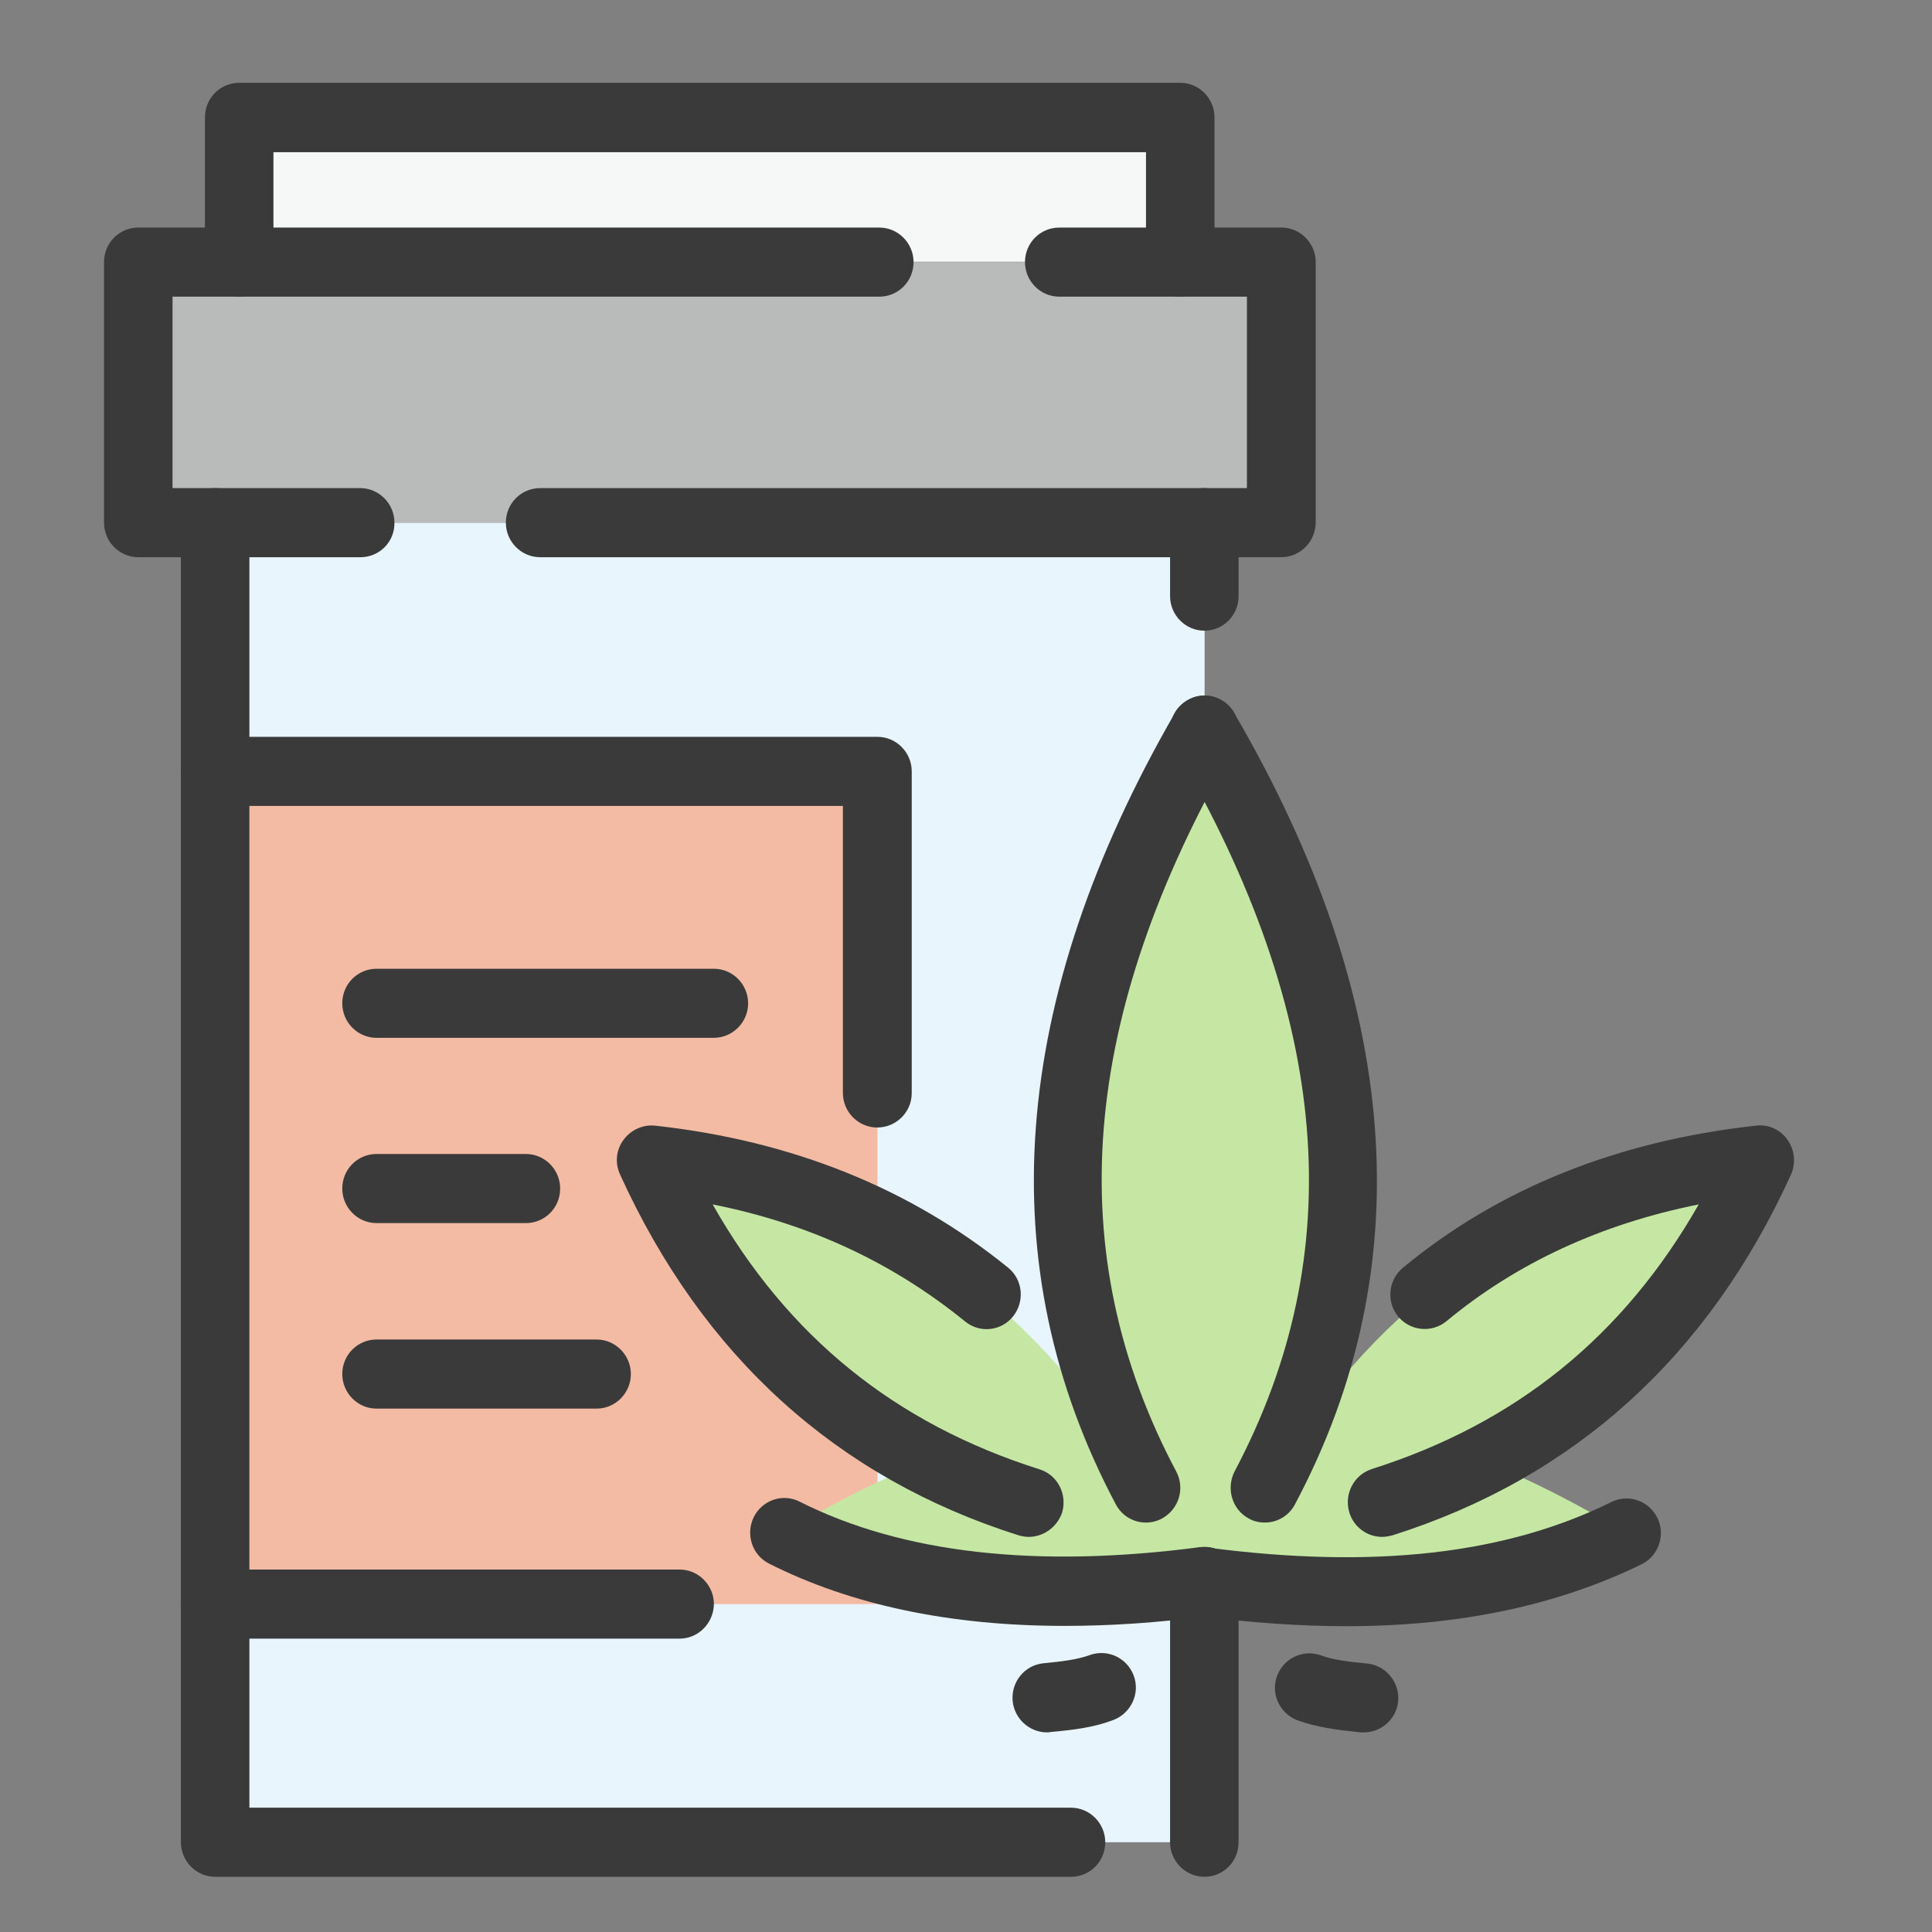 <svg width="70" height="70" viewBox="0 0 70 70" fill="none" xmlns="http://www.w3.org/2000/svg">
<rect x="0" y="0" width="70" height="70" fill="#808080" stroke="none"/>
<path d="M43.645 18.937H7.794V66.748H43.645V18.937Z" fill="#E8F5FD"/>
<path d="M31.792 27.938H7.794V58.12H31.792V27.938Z" fill="#F3BBA4"/>
<path d="M46.419 9.497H5.01V18.937H46.419V9.497Z" fill="#B9BABA"/>
<path d="M42.762 4.252H8.666V9.485H42.762V4.252Z" fill="#F6F7F7"/>
<path fill-rule="evenodd" clip-rule="evenodd" d="M43.635 26.46C48.902 35.539 49.998 43.795 47.001 51.397L47.437 51.476C51.385 45.938 56.797 42.848 63.82 42.104C61.55 47.044 58.184 50.664 53.8 52.954C55.477 53.619 57.166 54.499 58.922 55.537C54.896 57.533 49.852 58.12 43.635 57.307C37.485 58.12 32.374 57.533 28.416 55.537C30.093 54.499 31.849 53.619 33.537 52.954C29.142 50.664 25.788 47.055 23.518 42.104C30.54 42.837 35.953 45.938 39.9 51.476L40.269 51.397C37.35 43.807 38.446 35.539 43.635 26.46Z" fill="#C5E7A3"/>
<path d="M46.419 20.189H19.57C18.887 20.189 18.328 19.625 18.328 18.937C18.328 18.238 18.887 17.685 19.57 17.685H45.178V10.749H38.379C37.697 10.749 37.137 10.185 37.137 9.497C37.137 8.797 37.697 8.245 38.379 8.245H46.43C47.112 8.245 47.671 8.809 47.671 9.497V18.937C47.66 19.636 47.101 20.189 46.419 20.189ZM13.061 20.189H5.01C4.328 20.189 3.769 19.625 3.769 18.937V9.497C3.769 8.797 4.328 8.245 5.01 8.245H31.859C32.541 8.245 33.1 8.809 33.1 9.497C33.1 10.196 32.541 10.749 31.859 10.749H6.251V17.685H13.05C13.732 17.685 14.291 18.249 14.291 18.937C14.303 19.636 13.743 20.189 13.061 20.189Z" fill="#3A3A3A"/>
<path d="M42.763 10.749C42.081 10.749 41.521 10.185 41.521 9.497V5.515H9.908V9.497C9.908 10.196 9.349 10.749 8.667 10.749C7.985 10.749 7.426 10.185 7.426 9.497V4.252C7.426 3.553 7.985 3 8.667 3H42.763C43.445 3 44.004 3.564 44.004 4.252V9.497C44.004 10.185 43.445 10.749 42.763 10.749Z" fill="#3A3A3A"/>
<path d="M38.804 68H7.795C7.113 68 6.554 67.436 6.554 66.748V18.937C6.554 18.238 7.113 17.685 7.795 17.685C8.477 17.685 9.036 18.249 9.036 18.937V65.496H38.804C39.486 65.496 40.045 66.06 40.045 66.748C40.045 67.436 39.498 68 38.804 68ZM43.635 22.851C42.953 22.851 42.394 22.287 42.394 21.599V18.937C42.394 18.238 42.953 17.685 43.635 17.685C44.317 17.685 44.876 18.249 44.876 18.937V21.599C44.876 22.287 44.328 22.851 43.635 22.851Z" fill="#3A3A3A"/>
<path d="M24.614 59.372H7.795C7.113 59.372 6.554 58.808 6.554 58.12C6.554 57.42 7.113 56.868 7.795 56.868H24.625C25.307 56.868 25.866 57.432 25.866 58.12C25.855 58.808 25.307 59.372 24.614 59.372ZM31.782 40.852C31.099 40.852 30.54 40.288 30.54 39.6V29.201H7.795C7.113 29.201 6.554 28.637 6.554 27.949C6.554 27.25 7.113 26.697 7.795 26.697H31.793C32.475 26.697 33.034 27.261 33.034 27.949V39.611C33.034 40.288 32.475 40.852 31.782 40.852Z" fill="#3A3A3A"/>
<path d="M43.635 68C42.953 68 42.394 67.436 42.394 66.748V57.308C42.394 56.608 42.953 56.056 43.635 56.056C44.317 56.056 44.876 56.62 44.876 57.308V66.748C44.876 67.447 44.328 68 43.635 68Z" fill="#3A3A3A"/>
<path d="M50.075 55.684C49.55 55.684 49.057 55.345 48.89 54.804C48.688 54.138 49.046 53.439 49.706 53.225C54.928 51.567 58.82 48.42 61.548 43.638C58.004 44.348 54.94 45.769 52.412 47.867C51.876 48.307 51.093 48.228 50.657 47.698C50.221 47.168 50.299 46.379 50.824 45.939C54.28 43.074 58.585 41.337 63.628 40.784C64.076 40.728 64.512 40.931 64.769 41.303C65.026 41.675 65.071 42.149 64.892 42.555C61.895 49.142 57.042 53.541 50.455 55.627C50.321 55.661 50.198 55.684 50.075 55.684ZM45.826 55.165C45.624 55.165 45.423 55.12 45.244 55.018C44.64 54.691 44.417 53.935 44.73 53.315C48.934 45.386 48.23 36.814 42.56 27.092C42.214 26.494 42.415 25.727 43.008 25.377C43.6 25.016 44.361 25.219 44.708 25.817C50.768 36.205 51.518 45.86 46.922 54.499C46.698 54.928 46.273 55.165 45.826 55.165Z" fill="#3A3A3A"/>
<path d="M48.778 58.92C47.112 58.92 45.345 58.796 43.478 58.56C42.796 58.469 42.315 57.838 42.404 57.161C42.494 56.473 43.12 55.977 43.802 56.078C49.785 56.856 54.56 56.315 58.384 54.42C58.999 54.116 59.748 54.375 60.05 54.995C60.352 55.616 60.095 56.371 59.48 56.676C56.427 58.165 52.894 58.92 48.778 58.92Z" fill="#3A3A3A"/>
<path d="M49.416 62.767C49.371 62.767 49.337 62.767 49.293 62.767C48.432 62.676 47.716 62.586 47 62.327C46.363 62.079 46.027 61.357 46.273 60.714C46.519 60.071 47.224 59.744 47.872 59.981C48.297 60.139 48.834 60.206 49.539 60.274C50.221 60.342 50.724 60.962 50.657 61.65C50.59 62.282 50.053 62.767 49.416 62.767Z" fill="#3A3A3A"/>
<path d="M37.272 55.684C37.148 55.684 37.026 55.661 36.903 55.627C30.316 53.541 25.463 49.142 22.466 42.555C22.276 42.138 22.32 41.664 22.589 41.303C22.846 40.942 23.293 40.739 23.729 40.784C28.683 41.325 32.977 43.051 36.522 45.927C37.059 46.356 37.137 47.145 36.712 47.687C36.287 48.228 35.505 48.318 34.968 47.879C32.329 45.736 29.321 44.337 25.821 43.638C28.538 48.431 32.429 51.578 37.663 53.236C38.323 53.439 38.681 54.15 38.479 54.815C38.289 55.345 37.797 55.684 37.272 55.684ZM41.521 55.165C41.074 55.165 40.649 54.928 40.425 54.499C35.851 45.882 36.567 36.239 42.572 25.828C42.919 25.231 43.679 25.028 44.272 25.377C44.864 25.727 45.066 26.494 44.719 27.092C39.105 36.837 38.423 45.408 42.617 53.315C42.941 53.924 42.717 54.68 42.102 55.018C41.912 55.12 41.711 55.165 41.521 55.165Z" fill="#3A3A3A"/>
<path d="M38.569 58.909C34.432 58.909 30.842 58.154 27.868 56.654C27.253 56.349 27.007 55.593 27.308 54.973C27.61 54.353 28.36 54.093 28.975 54.409C32.687 56.281 37.563 56.834 43.478 56.056C44.161 55.965 44.787 56.45 44.876 57.139C44.966 57.827 44.485 58.458 43.803 58.548C41.969 58.797 40.224 58.909 38.569 58.909Z" fill="#3A3A3A"/>
<path d="M37.932 62.767C37.306 62.767 36.758 62.282 36.691 61.639C36.624 60.951 37.116 60.33 37.809 60.263C38.513 60.195 39.039 60.127 39.475 59.969C40.124 59.733 40.828 60.06 41.074 60.703C41.32 61.346 40.985 62.067 40.347 62.316C39.643 62.586 38.927 62.676 38.055 62.755C38.01 62.767 37.977 62.767 37.932 62.767Z" fill="#3A3A3A"/>
<path d="M25.854 37.603H13.643C12.96 37.603 12.401 37.04 12.401 36.352C12.401 35.652 12.96 35.1 13.643 35.1H25.865C26.547 35.1 27.106 35.663 27.106 36.352C27.106 37.04 26.547 37.603 25.854 37.603Z" fill="#3A3A3A"/>
<path d="M19.055 44.315H13.643C12.96 44.315 12.401 43.751 12.401 43.063C12.401 42.363 12.96 41.811 13.643 41.811H19.055C19.737 41.811 20.296 42.375 20.296 43.063C20.296 43.762 19.737 44.315 19.055 44.315Z" fill="#3A3A3A"/>
<path d="M21.616 51.037H13.643C12.96 51.037 12.401 50.473 12.401 49.785C12.401 49.086 12.96 48.533 13.643 48.533H21.616C22.298 48.533 22.857 49.097 22.857 49.785C22.857 50.473 22.298 51.037 21.616 51.037Z" fill="#3A3A3A"/>
</svg>
